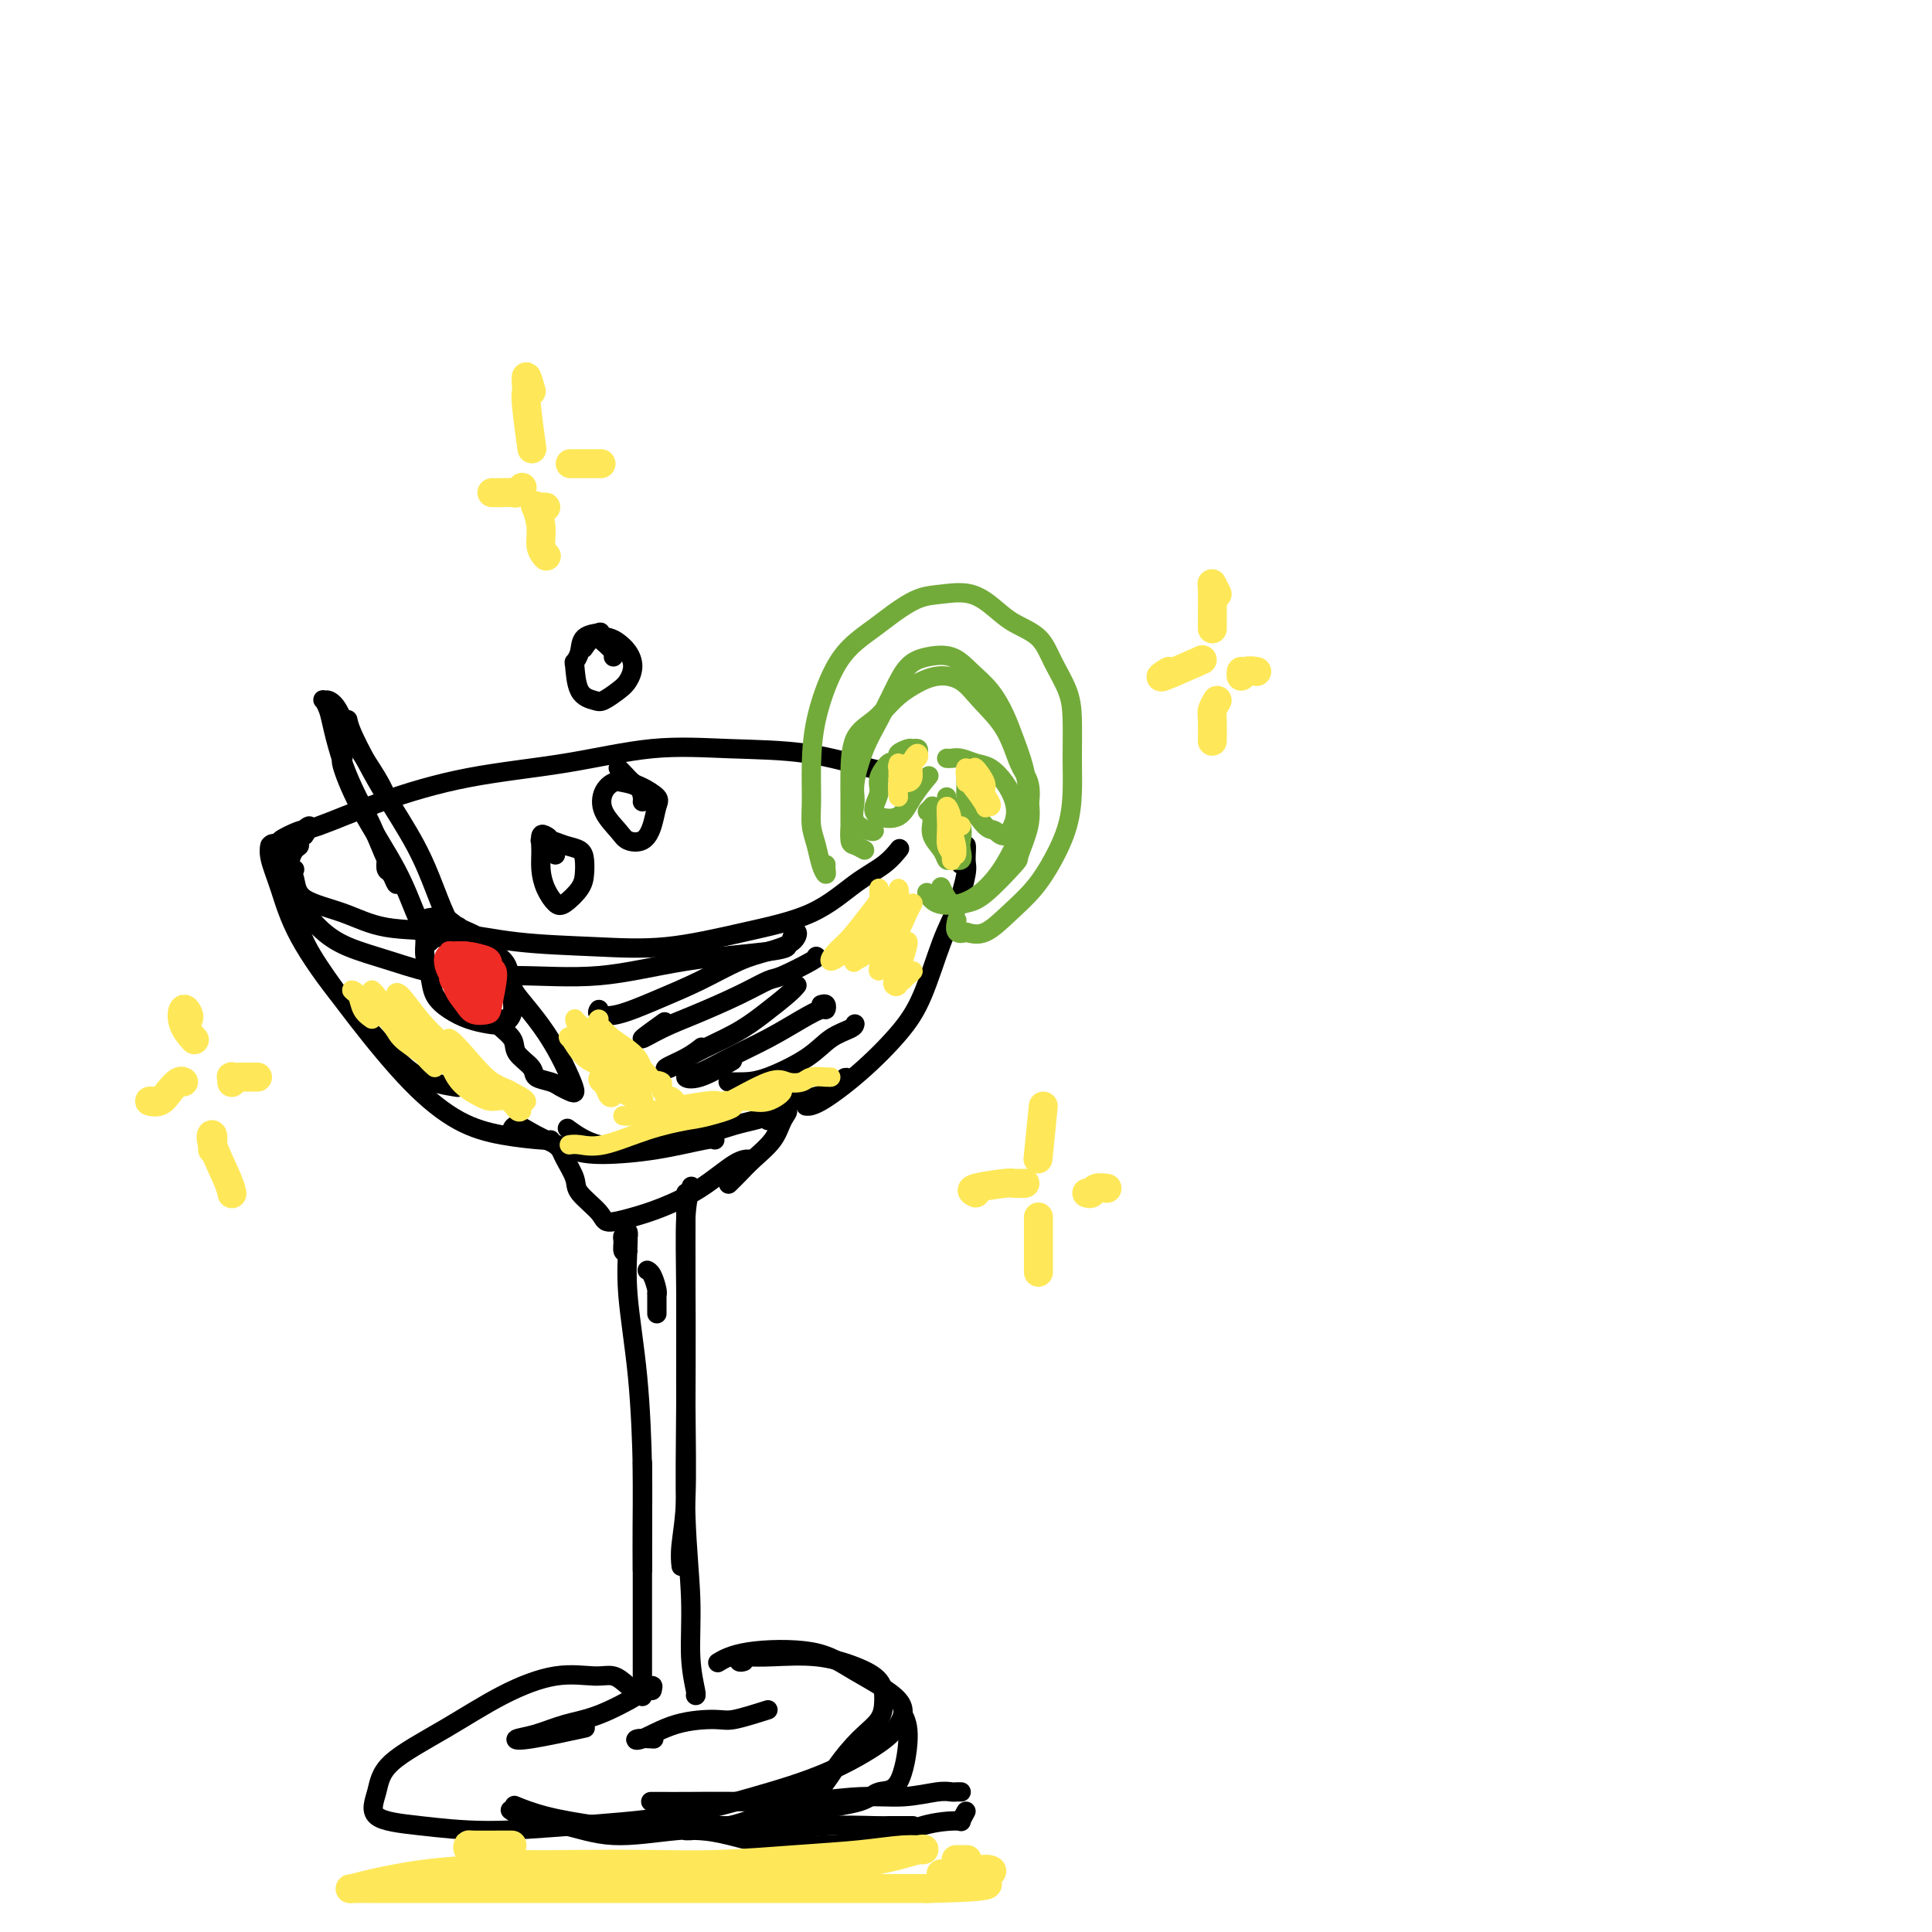 <svg viewBox='0 0 400 400' version='1.1' xmlns='http://www.w3.org/2000/svg' xmlns:xlink='http://www.w3.org/1999/xlink'><g fill='none' stroke='#000000' stroke-width='4' stroke-linecap='round' stroke-linejoin='round'><path d='M61,174c-0.087,-0.061 -0.174,-0.122 -1,0c-0.826,0.122 -2.391,0.426 -2,0c0.391,-0.426 2.739,-1.583 4,-2c1.261,-0.417 1.436,-0.095 4,-1c2.564,-0.905 7.518,-3.038 13,-5c5.482,-1.962 11.492,-3.754 18,-5c6.508,-1.246 13.514,-1.945 20,-3c6.486,-1.055 12.453,-2.465 18,-3c5.547,-0.535 10.674,-0.196 16,0c5.326,0.196 10.850,0.248 16,1c5.150,0.752 9.925,2.202 13,3c3.075,0.798 4.450,0.942 5,1c0.550,0.058 0.275,0.029 0,0'/><path d='M63,173c0.655,-1.014 1.309,-2.028 1,-2c-0.309,0.028 -1.582,1.097 -2,2c-0.418,0.903 0.019,1.638 0,2c-0.019,0.362 -0.493,0.350 -1,1c-0.507,0.650 -1.048,1.961 -1,3c0.048,1.039 0.685,1.807 1,3c0.315,1.193 0.309,2.810 2,4c1.691,1.190 5.079,1.954 8,3c2.921,1.046 5.375,2.374 9,3c3.625,0.626 8.420,0.551 13,1c4.580,0.449 8.946,1.420 14,2c5.054,0.580 10.797,0.767 16,1c5.203,0.233 9.865,0.513 15,0c5.135,-0.513 10.742,-1.819 16,-3c5.258,-1.181 10.166,-2.236 14,-4c3.834,-1.764 6.595,-4.236 9,-6c2.405,-1.764 4.455,-2.821 6,-4c1.545,-1.179 2.584,-2.480 3,-3c0.416,-0.520 0.208,-0.260 0,0'/><path d='M56,176c-0.117,-0.530 -0.234,-1.060 0,-1c0.234,0.060 0.820,0.711 1,1c0.180,0.289 -0.045,0.216 0,1c0.045,0.784 0.358,2.425 1,4c0.642,1.575 1.611,3.085 3,5c1.389,1.915 3.199,4.236 5,6c1.801,1.764 3.593,2.973 6,4c2.407,1.027 5.428,1.873 9,3c3.572,1.127 7.696,2.534 12,3c4.304,0.466 8.789,-0.008 14,0c5.211,0.008 11.148,0.499 17,0c5.852,-0.499 11.620,-1.990 18,-3c6.380,-1.010 13.371,-1.541 17,-2c3.629,-0.459 3.894,-0.845 4,-1c0.106,-0.155 0.053,-0.077 0,0'/><path d='M57,177c0.102,-0.788 0.203,-1.575 0,-2c-0.203,-0.425 -0.711,-0.487 -1,0c-0.289,0.487 -0.357,1.525 0,3c0.357,1.475 1.141,3.389 2,6c0.859,2.611 1.793,5.919 4,10c2.207,4.081 5.685,8.936 9,13c3.315,4.064 6.466,7.337 9,10c2.534,2.663 4.452,4.717 7,6c2.548,1.283 5.728,1.795 7,2c1.272,0.205 0.636,0.102 0,0'/><path d='M61,180c-0.430,-0.095 -0.860,-0.191 -1,0c-0.140,0.191 0.010,0.668 0,1c-0.010,0.332 -0.181,0.518 0,1c0.181,0.482 0.715,1.259 1,3c0.285,1.741 0.320,4.444 1,7c0.680,2.556 2.005,4.965 4,8c1.995,3.035 4.660,6.698 8,11c3.340,4.302 7.354,9.244 11,13c3.646,3.756 6.925,6.327 10,8c3.075,1.673 5.948,2.448 9,3c3.052,0.552 6.283,0.879 8,1c1.717,0.121 1.919,0.034 2,0c0.081,-0.034 0.040,-0.017 0,0'/><path d='M199,179c-0.116,-0.004 -0.233,-0.007 0,-1c0.233,-0.993 0.814,-2.975 1,-3c0.186,-0.025 -0.025,1.905 0,3c0.025,1.095 0.285,1.353 0,3c-0.285,1.647 -1.115,4.682 -2,7c-0.885,2.318 -1.826,3.917 -3,7c-1.174,3.083 -2.581,7.649 -4,11c-1.419,3.351 -2.850,5.486 -5,8c-2.150,2.514 -5.020,5.406 -8,8c-2.980,2.594 -6.072,4.891 -8,6c-1.928,1.109 -2.694,1.031 -3,1c-0.306,-0.031 -0.153,-0.016 0,0'/><path d='M175,224c0.008,0.145 0.015,0.289 0,0c-0.015,-0.289 -0.054,-1.013 0,-1c0.054,0.013 0.199,0.761 0,1c-0.199,0.239 -0.743,-0.031 -1,0c-0.257,0.031 -0.227,0.363 -1,1c-0.773,0.637 -2.349,1.579 -4,2c-1.651,0.421 -3.375,0.322 -5,1c-1.625,0.678 -3.149,2.132 -5,3c-1.851,0.868 -4.027,1.150 -7,2c-2.973,0.850 -6.741,2.269 -10,3c-3.259,0.731 -6.007,0.773 -9,1c-2.993,0.227 -6.229,0.638 -9,0c-2.771,-0.638 -5.077,-2.325 -6,-3c-0.923,-0.675 -0.461,-0.337 0,0'/><path d='M107,233c-0.461,0.575 -0.922,1.149 -1,1c-0.078,-0.149 0.228,-1.023 1,-1c0.772,0.023 2.011,0.941 4,2c1.989,1.059 4.729,2.259 7,3c2.271,0.741 4.073,1.022 7,1c2.927,-0.022 6.981,-0.346 11,-1c4.019,-0.654 8.005,-1.638 10,-2c1.995,-0.362 1.999,-0.104 2,0c0.001,0.104 0.001,0.052 0,0'/><path d='M117,238c-0.819,-0.401 -1.637,-0.802 -2,-1c-0.363,-0.198 -0.269,-0.193 0,0c0.269,0.193 0.713,0.572 1,1c0.287,0.428 0.417,0.904 1,2c0.583,1.096 1.621,2.813 2,4c0.379,1.187 0.100,1.844 1,3c0.900,1.156 2.979,2.811 4,4c1.021,1.189 0.983,1.912 2,2c1.017,0.088 3.089,-0.460 5,-1c1.911,-0.540 3.661,-1.073 6,-2c2.339,-0.927 5.266,-2.248 8,-4c2.734,-1.752 5.275,-3.933 7,-5c1.725,-1.067 2.636,-1.019 3,-1c0.364,0.019 0.182,0.010 0,0'/><path d='M159,232c0.292,-0.020 0.583,-0.039 1,0c0.417,0.039 0.959,0.138 1,0c0.041,-0.138 -0.418,-0.511 0,-1c0.418,-0.489 1.714,-1.092 2,-1c0.286,0.092 -0.439,0.880 -1,2c-0.561,1.120 -0.960,2.574 -2,4c-1.040,1.426 -2.722,2.826 -4,4c-1.278,1.174 -2.152,2.124 -3,3c-0.848,0.876 -1.671,1.679 -2,2c-0.329,0.321 -0.165,0.161 0,0'/><path d='M136,272c-0.002,-0.081 -0.003,-0.161 0,-1c0.003,-0.839 0.011,-2.435 0,-3c-0.011,-0.565 -0.042,-0.099 0,0c0.042,0.099 0.156,-0.169 0,-1c-0.156,-0.831 -0.580,-2.224 -1,-3c-0.420,-0.776 -0.834,-0.936 -1,-1c-0.166,-0.064 -0.083,-0.032 0,0'/><path d='M130,259c-0.431,0.193 -0.862,0.387 -1,0c-0.138,-0.387 0.016,-1.353 0,-2c-0.016,-0.647 -0.202,-0.975 0,-1c0.202,-0.025 0.793,0.254 1,0c0.207,-0.254 0.031,-1.041 0,-1c-0.031,0.041 0.083,0.909 0,3c-0.083,2.091 -0.362,5.405 0,10c0.362,4.595 1.365,10.471 2,17c0.635,6.529 0.902,13.711 1,19c0.098,5.289 0.026,8.685 0,12c-0.026,3.315 -0.007,6.548 0,8c0.007,1.452 0.002,1.122 0,1c-0.002,-0.122 -0.001,-0.035 0,0c0.001,0.035 0.000,0.017 0,0'/><path d='M143,246c0.114,-0.345 0.228,-0.690 0,0c-0.228,0.690 -0.797,2.414 -1,6c-0.203,3.586 -0.040,9.035 0,16c0.040,6.965 -0.042,15.446 0,23c0.042,7.554 0.207,14.179 0,19c-0.207,4.821 -0.787,7.836 -1,10c-0.213,2.164 -0.061,3.475 0,4c0.061,0.525 0.030,0.262 0,0'/><path d='M142,247c0.002,2.451 0.005,4.902 0,7c-0.005,2.098 -0.016,3.843 0,10c0.016,6.157 0.061,16.725 0,26c-0.061,9.275 -0.226,17.256 0,24c0.226,6.744 0.845,12.252 1,17c0.155,4.748 -0.154,8.737 0,12c0.154,3.263 0.772,5.802 1,7c0.228,1.198 0.065,1.057 0,1c-0.065,-0.057 -0.033,-0.028 0,0'/><path d='M133,305c0.000,-0.211 0.000,-0.423 0,-1c0.000,-0.577 0.000,-1.520 0,-1c0.000,0.520 0.000,2.501 0,5c0.000,2.499 0.000,5.514 0,9c0.000,3.486 0.000,7.442 0,11c0.000,3.558 0.000,6.716 0,10c0.000,3.284 0.000,6.692 0,9c0.000,2.308 0.000,3.517 0,4c0.000,0.483 0.000,0.242 0,0'/><path d='M130,349c-0.988,-0.866 -1.977,-1.732 -3,-2c-1.023,-0.268 -2.081,0.061 -4,0c-1.919,-0.061 -4.698,-0.514 -8,0c-3.302,0.514 -7.126,1.993 -11,4c-3.874,2.007 -7.799,4.540 -12,7c-4.201,2.460 -8.677,4.846 -11,7c-2.323,2.154 -2.491,4.077 -3,6c-0.509,1.923 -1.358,3.845 0,5c1.358,1.155 4.922,1.542 9,2c4.078,0.458 8.669,0.989 14,1c5.331,0.011 11.403,-0.496 18,-1c6.597,-0.504 13.721,-1.004 20,-2c6.279,-0.996 11.714,-2.487 17,-4c5.286,-1.513 10.422,-3.047 15,-5c4.578,-1.953 8.599,-4.324 11,-6c2.401,-1.676 3.182,-2.658 4,-4c0.818,-1.342 1.672,-3.046 0,-5c-1.672,-1.954 -5.871,-4.159 -9,-6c-3.129,-1.841 -5.189,-3.318 -9,-4c-3.811,-0.682 -9.372,-0.568 -13,0c-3.628,0.568 -5.322,1.591 -6,2c-0.678,0.409 -0.339,0.205 0,0'/><path d='M154,344c-0.387,0.112 -0.774,0.225 -1,0c-0.226,-0.225 -0.291,-0.787 0,-1c0.291,-0.213 0.940,-0.077 2,0c1.060,0.077 2.533,0.095 5,0c2.467,-0.095 5.928,-0.304 9,0c3.072,0.304 5.754,1.122 8,2c2.246,0.878 4.054,1.818 5,3c0.946,1.182 1.029,2.606 1,4c-0.029,1.394 -0.171,2.756 -1,4c-0.829,1.244 -2.345,2.368 -4,4c-1.655,1.632 -3.447,3.770 -5,6c-1.553,2.230 -2.866,4.551 -5,6c-2.134,1.449 -5.090,2.027 -8,3c-2.910,0.973 -5.775,2.340 -9,3c-3.225,0.660 -6.809,0.614 -11,1c-4.191,0.386 -8.991,1.203 -13,1c-4.009,-0.203 -7.229,-1.425 -10,-2c-2.771,-0.575 -5.092,-0.501 -7,-1c-1.908,-0.499 -3.402,-1.571 -4,-2c-0.598,-0.429 -0.299,-0.214 0,0'/><path d='M187,355c0.545,1.141 1.090,2.282 1,5c-0.090,2.718 -0.816,7.013 -2,9c-1.184,1.987 -2.826,1.666 -4,2c-1.174,0.334 -1.879,1.323 -4,2c-2.121,0.677 -5.658,1.041 -9,2c-3.342,0.959 -6.489,2.514 -10,3c-3.511,0.486 -7.386,-0.098 -11,0c-3.614,0.098 -6.966,0.877 -11,1c-4.034,0.123 -8.752,-0.410 -13,-1c-4.248,-0.590 -8.028,-1.236 -11,-2c-2.972,-0.764 -5.135,-1.647 -6,-2c-0.865,-0.353 -0.433,-0.177 0,0'/><path d='M135,350c0.143,-0.540 0.286,-1.080 0,-1c-0.286,0.080 -1.003,0.781 -3,2c-1.997,1.219 -5.276,2.955 -8,4c-2.724,1.045 -4.893,1.397 -7,2c-2.107,0.603 -4.153,1.457 -6,2c-1.847,0.543 -3.495,0.774 -4,1c-0.505,0.226 0.133,0.445 3,0c2.867,-0.445 7.962,-1.556 10,-2c2.038,-0.444 1.019,-0.222 0,0'/><path d='M159,354c-2.695,0.851 -5.391,1.703 -7,2c-1.609,0.297 -2.133,0.041 -4,0c-1.867,-0.041 -5.078,0.133 -8,1c-2.922,0.867 -5.557,2.428 -7,3c-1.443,0.572 -1.696,0.154 -1,0c0.696,-0.154 2.342,-0.044 3,0c0.658,0.044 0.329,0.022 0,0'/><path d='M199,371c-0.358,-0.009 -0.716,-0.017 -1,0c-0.284,0.017 -0.496,0.061 -1,0c-0.504,-0.061 -1.302,-0.227 -3,0c-1.698,0.227 -4.298,0.845 -7,1c-2.702,0.155 -5.508,-0.155 -9,0c-3.492,0.155 -7.671,0.774 -12,1c-4.329,0.226 -8.809,0.061 -13,0c-4.191,-0.061 -8.093,-0.016 -11,0c-2.907,0.016 -4.821,0.004 -6,0c-1.179,-0.004 -1.625,-0.001 -1,0c0.625,0.001 2.321,0.000 3,0c0.679,-0.000 0.339,-0.000 0,0'/><path d='M200,375c-0.470,0.853 -0.940,1.706 -1,2c-0.060,0.294 0.291,0.028 -1,0c-1.291,-0.028 -4.224,0.182 -7,1c-2.776,0.818 -5.397,2.244 -9,3c-3.603,0.756 -8.189,0.844 -12,1c-3.811,0.156 -6.846,0.382 -10,0c-3.154,-0.382 -6.428,-1.370 -9,-2c-2.572,-0.630 -4.442,-0.901 -6,-1c-1.558,-0.099 -2.804,-0.027 -3,0c-0.196,0.027 0.658,0.008 1,0c0.342,-0.008 0.171,-0.004 0,0'/><path d='M189,378c-1.070,0.002 -2.141,0.004 -3,0c-0.859,-0.004 -1.507,-0.014 -2,0c-0.493,0.014 -0.833,0.053 -3,0c-2.167,-0.053 -6.162,-0.196 -10,0c-3.838,0.196 -7.520,0.732 -11,1c-3.480,0.268 -6.757,0.268 -10,0c-3.243,-0.268 -6.450,-0.803 -10,-1c-3.550,-0.197 -7.443,-0.056 -9,0c-1.557,0.056 -0.779,0.028 0,0'/><path d='M71,157c-0.269,0.124 -0.539,0.249 0,2c0.539,1.751 1.885,5.129 4,9c2.115,3.871 4.997,8.235 7,12c2.003,3.765 3.125,6.932 4,9c0.875,2.068 1.503,3.039 2,4c0.497,0.961 0.865,1.913 1,2c0.135,0.087 0.039,-0.689 0,-1c-0.039,-0.311 -0.019,-0.155 0,0'/><path d='M72,149c0.163,0.735 0.326,1.471 1,3c0.674,1.529 1.861,3.852 3,6c1.139,2.148 2.232,4.121 4,7c1.768,2.879 4.211,6.663 6,10c1.789,3.337 2.924,6.229 4,9c1.076,2.771 2.092,5.423 3,7c0.908,1.577 1.706,2.078 2,2c0.294,-0.078 0.084,-0.737 0,-1c-0.084,-0.263 -0.042,-0.132 0,0'/><path d='M80,178c-0.086,0.796 -0.172,1.591 0,2c0.172,0.409 0.601,0.431 1,1c0.399,0.569 0.767,1.684 1,2c0.233,0.316 0.330,-0.166 0,-1c-0.330,-0.834 -1.086,-2.018 -2,-4c-0.914,-1.982 -1.985,-4.761 -3,-7c-1.015,-2.239 -1.974,-3.938 -3,-6c-1.026,-2.062 -2.118,-4.486 -3,-7c-0.882,-2.514 -1.555,-5.120 -2,-7c-0.445,-1.880 -0.664,-3.036 -1,-4c-0.336,-0.964 -0.791,-1.735 -1,-2c-0.209,-0.265 -0.172,-0.024 0,0c0.172,0.024 0.481,-0.168 1,0c0.519,0.168 1.250,0.697 2,2c0.750,1.303 1.521,3.380 3,6c1.479,2.620 3.668,5.782 5,8c1.332,2.218 1.809,3.491 2,4c0.191,0.509 0.095,0.255 0,0'/><path d='M90,194c0.398,0.112 0.796,0.225 1,0c0.204,-0.225 0.212,-0.787 0,-1c-0.212,-0.213 -0.646,-0.077 -1,0c-0.354,0.077 -0.627,0.095 -1,0c-0.373,-0.095 -0.844,-0.304 -1,0c-0.156,0.304 0.005,1.121 0,2c-0.005,0.879 -0.175,1.822 0,3c0.175,1.178 0.697,2.592 1,4c0.303,1.408 0.388,2.809 1,4c0.612,1.191 1.751,2.170 3,3c1.249,0.830 2.608,1.509 4,2c1.392,0.491 2.817,0.795 4,1c1.183,0.205 2.126,0.313 3,0c0.874,-0.313 1.680,-1.046 2,-2c0.320,-0.954 0.154,-2.128 0,-4c-0.154,-1.872 -0.294,-4.443 -1,-6c-0.706,-1.557 -1.976,-2.102 -3,-3c-1.024,-0.898 -1.802,-2.149 -3,-3c-1.198,-0.851 -2.816,-1.300 -4,-2c-1.184,-0.700 -1.934,-1.650 -3,-2c-1.066,-0.350 -2.447,-0.100 -3,0c-0.553,0.100 -0.276,0.050 0,0'/><path d='M104,211c-0.756,0.153 -1.512,0.307 -1,1c0.512,0.693 2.290,1.926 3,3c0.710,1.074 0.350,1.989 1,3c0.650,1.011 2.310,2.116 3,3c0.690,0.884 0.410,1.545 1,2c0.590,0.455 2.052,0.704 3,1c0.948,0.296 1.384,0.640 2,1c0.616,0.360 1.411,0.737 2,1c0.589,0.263 0.970,0.411 1,0c0.030,-0.411 -0.292,-1.380 -1,-3c-0.708,-1.620 -1.801,-3.892 -3,-6c-1.199,-2.108 -2.504,-4.054 -4,-6c-1.496,-1.946 -3.185,-3.893 -4,-5c-0.815,-1.107 -0.758,-1.375 -1,-2c-0.242,-0.625 -0.783,-1.607 -1,-2c-0.217,-0.393 -0.108,-0.196 0,0'/><path d='M115,177c-0.340,-1.172 -0.680,-2.345 -1,-3c-0.320,-0.655 -0.620,-0.794 -1,-1c-0.380,-0.206 -0.842,-0.479 -1,0c-0.158,0.479 -0.013,1.710 0,3c0.013,1.290 -0.105,2.638 0,4c0.105,1.362 0.435,2.738 1,4c0.565,1.262 1.367,2.409 2,3c0.633,0.591 1.096,0.624 2,0c0.904,-0.624 2.247,-1.907 3,-3c0.753,-1.093 0.914,-1.995 1,-3c0.086,-1.005 0.096,-2.112 0,-3c-0.096,-0.888 -0.299,-1.559 -1,-2c-0.701,-0.441 -1.899,-0.654 -3,-1c-1.101,-0.346 -2.104,-0.824 -3,-1c-0.896,-0.176 -1.685,-0.050 -2,0c-0.315,0.050 -0.158,0.025 0,0'/><path d='M133,166c0.035,-0.224 0.069,-0.448 0,-1c-0.069,-0.552 -0.242,-1.433 -1,-2c-0.758,-0.567 -2.102,-0.822 -3,-1c-0.898,-0.178 -1.350,-0.279 -2,0c-0.650,0.279 -1.499,0.938 -2,2c-0.501,1.062 -0.653,2.525 0,4c0.653,1.475 2.111,2.960 3,4c0.889,1.040 1.207,1.636 2,2c0.793,0.364 2.059,0.497 3,0c0.941,-0.497 1.557,-1.624 2,-3c0.443,-1.376 0.715,-3.002 1,-4c0.285,-0.998 0.584,-1.367 0,-2c-0.584,-0.633 -2.052,-1.529 -3,-2c-0.948,-0.471 -1.378,-0.518 -2,-1c-0.622,-0.482 -1.437,-1.399 -2,-2c-0.563,-0.601 -0.875,-0.886 -1,-1c-0.125,-0.114 -0.062,-0.057 0,0'/><path d='M127,136c0.198,-0.219 0.396,-0.437 0,-1c-0.396,-0.563 -1.385,-1.470 -2,-2c-0.615,-0.530 -0.858,-0.683 -1,-1c-0.142,-0.317 -0.185,-0.799 0,-1c0.185,-0.201 0.599,-0.121 0,0c-0.599,0.121 -2.212,0.284 -3,1c-0.788,0.716 -0.751,1.985 -1,3c-0.249,1.015 -0.783,1.776 -1,2c-0.217,0.224 -0.115,-0.090 0,1c0.115,1.090 0.244,3.583 1,5c0.756,1.417 2.140,1.758 3,2c0.860,0.242 1.195,0.385 2,0c0.805,-0.385 2.080,-1.297 3,-2c0.920,-0.703 1.485,-1.197 2,-2c0.515,-0.803 0.980,-1.916 1,-3c0.020,-1.084 -0.405,-2.139 -1,-3c-0.595,-0.861 -1.361,-1.526 -2,-2c-0.639,-0.474 -1.151,-0.756 -2,-1c-0.849,-0.244 -2.036,-0.450 -3,0c-0.964,0.450 -1.704,1.557 -2,2c-0.296,0.443 -0.148,0.221 0,0'/><path d='M164,195c-0.112,-0.262 -0.225,-0.525 0,-1c0.225,-0.475 0.787,-1.163 1,-1c0.213,0.163 0.076,1.176 -1,2c-1.076,0.824 -3.092,1.457 -5,2c-1.908,0.543 -3.710,0.994 -6,2c-2.290,1.006 -5.069,2.567 -8,4c-2.931,1.433 -6.015,2.738 -9,4c-2.985,1.262 -5.872,2.483 -8,3c-2.128,0.517 -3.496,0.332 -4,0c-0.504,-0.332 -0.144,-0.809 0,-1c0.144,-0.191 0.072,-0.095 0,0'/><path d='M169,198c0.198,0.096 0.397,0.193 -1,1c-1.397,0.807 -4.388,2.326 -6,3c-1.612,0.674 -1.845,0.503 -3,1c-1.155,0.497 -3.233,1.663 -6,3c-2.767,1.337 -6.222,2.844 -9,4c-2.778,1.156 -4.879,1.959 -7,3c-2.121,1.041 -4.263,2.319 -4,2c0.263,-0.319 2.932,-2.234 4,-3c1.068,-0.766 0.534,-0.383 0,0'/><path d='M165,204c-0.406,0.487 -0.812,0.975 -2,2c-1.188,1.025 -3.159,2.588 -5,4c-1.841,1.412 -3.553,2.674 -6,4c-2.447,1.326 -5.629,2.716 -8,4c-2.371,1.284 -3.931,2.463 -5,3c-1.069,0.537 -1.647,0.433 -1,0c0.647,-0.433 2.520,-1.193 4,-2c1.480,-0.807 2.566,-1.659 3,-2c0.434,-0.341 0.217,-0.170 0,0'/><path d='M170,208c0.413,-0.123 0.827,-0.245 1,0c0.173,0.245 0.106,0.859 0,1c-0.106,0.141 -0.250,-0.190 -1,0c-0.750,0.190 -2.105,0.901 -4,2c-1.895,1.099 -4.331,2.585 -7,4c-2.669,1.415 -5.572,2.760 -8,4c-2.428,1.240 -4.380,2.374 -6,3c-1.620,0.626 -2.909,0.745 -3,1c-0.091,0.255 1.014,0.646 3,0c1.986,-0.646 4.853,-2.327 6,-3c1.147,-0.673 0.573,-0.336 0,0'/><path d='M177,212c-0.065,0.287 -0.131,0.574 -1,1c-0.869,0.426 -2.542,0.990 -4,2c-1.458,1.010 -2.703,2.467 -5,4c-2.297,1.533 -5.647,3.143 -8,4c-2.353,0.857 -3.711,0.962 -5,1c-1.289,0.038 -2.511,0.011 -3,0c-0.489,-0.011 -0.244,-0.005 0,0'/></g>
<g fill='none' stroke='#73AB3A' stroke-width='4' stroke-linecap='round' stroke-linejoin='round'><path d='M179,176c-0.732,-0.401 -1.464,-0.802 -2,-1c-0.536,-0.198 -0.876,-0.191 -1,-1c-0.124,-0.809 -0.033,-2.432 0,-3c0.033,-0.568 0.007,-0.079 0,-1c-0.007,-0.921 0.007,-3.250 0,-5c-0.007,-1.750 -0.033,-2.919 0,-5c0.033,-2.081 0.125,-5.073 1,-7c0.875,-1.927 2.534,-2.789 4,-4c1.466,-1.211 2.740,-2.773 4,-4c1.260,-1.227 2.508,-2.120 4,-3c1.492,-0.880 3.228,-1.747 5,-2c1.772,-0.253 3.578,0.108 5,1c1.422,0.892 2.459,2.316 4,4c1.541,1.684 3.584,3.628 5,6c1.416,2.372 2.203,5.172 3,7c0.797,1.828 1.604,2.684 2,4c0.396,1.316 0.383,3.092 0,5c-0.383,1.908 -1.135,3.949 -2,6c-0.865,2.051 -1.843,4.111 -3,6c-1.157,1.889 -2.492,3.606 -4,5c-1.508,1.394 -3.188,2.467 -5,3c-1.812,0.533 -3.757,0.528 -5,0c-1.243,-0.528 -1.784,-1.579 -2,-2c-0.216,-0.421 -0.108,-0.210 0,0'/><path d='M181,172c-0.080,0.125 -0.160,0.250 -1,0c-0.840,-0.250 -2.441,-0.876 -3,-2c-0.559,-1.124 -0.078,-2.746 0,-4c0.078,-1.254 -0.248,-2.139 0,-4c0.248,-1.861 1.068,-4.698 2,-7c0.932,-2.302 1.974,-4.069 3,-6c1.026,-1.931 2.034,-4.026 3,-6c0.966,-1.974 1.889,-3.828 3,-5c1.111,-1.172 2.409,-1.662 4,-2c1.591,-0.338 3.476,-0.525 5,0c1.524,0.525 2.688,1.762 4,3c1.312,1.238 2.771,2.476 4,4c1.229,1.524 2.226,3.336 3,5c0.774,1.664 1.324,3.182 2,5c0.676,1.818 1.479,3.935 2,6c0.521,2.065 0.761,4.077 1,6c0.239,1.923 0.476,3.758 0,6c-0.476,2.242 -1.664,4.891 -2,6c-0.336,1.109 0.179,0.678 -1,2c-1.179,1.322 -4.054,4.396 -6,6c-1.946,1.604 -2.965,1.739 -4,2c-1.035,0.261 -2.086,0.647 -3,0c-0.914,-0.647 -1.690,-2.328 -2,-3c-0.310,-0.672 -0.155,-0.336 0,0'/><path d='M189,158c0.396,-0.730 0.792,-1.461 1,-2c0.208,-0.539 0.228,-0.888 0,-1c-0.228,-0.112 -0.706,0.013 -1,0c-0.294,-0.013 -0.406,-0.164 -1,0c-0.594,0.164 -1.669,0.641 -2,1c-0.331,0.359 0.084,0.599 0,1c-0.084,0.401 -0.667,0.965 -1,1c-0.333,0.035 -0.414,-0.457 -1,0c-0.586,0.457 -1.675,1.863 -2,3c-0.325,1.137 0.114,2.006 0,3c-0.114,0.994 -0.780,2.112 -1,3c-0.220,0.888 0.004,1.547 1,2c0.996,0.453 2.762,0.699 4,0c1.238,-0.699 1.949,-2.342 3,-4c1.051,-1.658 2.443,-3.331 3,-4c0.557,-0.669 0.278,-0.335 0,0'/><path d='M192,168c0.422,-0.403 0.843,-0.807 1,-1c0.157,-0.193 0.049,-0.176 0,0c-0.049,0.176 -0.038,0.510 0,1c0.038,0.490 0.103,1.136 0,2c-0.103,0.864 -0.374,1.946 0,3c0.374,1.054 1.393,2.080 2,3c0.607,0.920 0.803,1.733 1,2c0.197,0.267 0.394,-0.013 1,0c0.606,0.013 1.620,0.319 2,0c0.380,-0.319 0.126,-1.261 0,-2c-0.126,-0.739 -0.125,-1.273 0,-2c0.125,-0.727 0.373,-1.645 0,-3c-0.373,-1.355 -1.368,-3.147 -2,-4c-0.632,-0.853 -0.901,-0.768 -1,-1c-0.099,-0.232 -0.028,-0.781 0,-1c0.028,-0.219 0.014,-0.110 0,0'/><path d='M200,161c-0.003,0.362 -0.005,0.724 0,1c0.005,0.276 0.018,0.465 0,1c-0.018,0.535 -0.066,1.417 0,2c0.066,0.583 0.245,0.866 1,2c0.755,1.134 2.084,3.119 3,4c0.916,0.881 1.417,0.658 2,1c0.583,0.342 1.247,1.248 2,1c0.753,-0.248 1.594,-1.649 2,-3c0.406,-1.351 0.376,-2.653 0,-4c-0.376,-1.347 -1.098,-2.739 -2,-4c-0.902,-1.261 -1.983,-2.390 -3,-3c-1.017,-0.610 -1.972,-0.699 -3,-1c-1.028,-0.301 -2.131,-0.813 -3,-1c-0.869,-0.187 -1.503,-0.050 -2,0c-0.497,0.050 -0.856,0.014 -1,0c-0.144,-0.014 -0.072,-0.007 0,0'/><path d='M171,179c0.007,0.462 0.013,0.925 0,1c-0.013,0.075 -0.046,-0.236 0,0c0.046,0.236 0.170,1.021 0,1c-0.170,-0.021 -0.634,-0.848 -1,-2c-0.366,-1.152 -0.632,-2.629 -1,-4c-0.368,-1.371 -0.836,-2.637 -1,-4c-0.164,-1.363 -0.023,-2.822 0,-5c0.023,-2.178 -0.073,-5.076 0,-8c0.073,-2.924 0.314,-5.874 1,-9c0.686,-3.126 1.817,-6.428 3,-9c1.183,-2.572 2.418,-4.416 4,-6c1.582,-1.584 3.510,-2.910 5,-4c1.490,-1.090 2.541,-1.943 4,-3c1.459,-1.057 3.326,-2.316 5,-3c1.674,-0.684 3.155,-0.792 5,-1c1.845,-0.208 4.054,-0.515 6,0c1.946,0.515 3.628,1.851 5,3c1.372,1.149 2.434,2.110 4,3c1.566,0.890 3.635,1.709 5,3c1.365,1.291 2.026,3.053 3,5c0.974,1.947 2.259,4.080 3,6c0.741,1.920 0.936,3.628 1,6c0.064,2.372 -0.004,5.407 0,8c0.004,2.593 0.081,4.744 0,7c-0.081,2.256 -0.321,4.615 -1,7c-0.679,2.385 -1.798,4.794 -3,7c-1.202,2.206 -2.487,4.210 -4,6c-1.513,1.790 -3.253,3.367 -5,5c-1.747,1.633 -3.499,3.324 -5,4c-1.501,0.676 -2.750,0.338 -4,0'/><path d='M200,193c-2.622,0.956 -2.178,-1.156 -2,-2c0.178,-0.844 0.089,-0.422 0,0'/></g>
<g fill='none' stroke='#FEE859' stroke-width='4' stroke-linecap='round' stroke-linejoin='round'><path d='M186,158c-0.144,0.477 -0.287,0.953 0,1c0.287,0.047 1.005,-0.337 1,0c-0.005,0.337 -0.733,1.393 -1,2c-0.267,0.607 -0.071,0.765 0,1c0.071,0.235 0.018,0.549 0,1c-0.018,0.451 -0.002,1.040 0,1c0.002,-0.040 -0.009,-0.709 0,-1c0.009,-0.291 0.037,-0.205 0,-1c-0.037,-0.795 -0.138,-2.469 0,-3c0.138,-0.531 0.516,0.083 1,0c0.484,-0.083 1.072,-0.864 1,-1c-0.072,-0.136 -0.806,0.371 -1,1c-0.194,0.629 0.151,1.378 0,2c-0.151,0.622 -0.798,1.117 -1,2c-0.202,0.883 0.040,2.155 0,2c-0.040,-0.155 -0.364,-1.737 0,-3c0.364,-1.263 1.414,-2.208 2,-3c0.586,-0.792 0.708,-1.431 1,-2c0.292,-0.569 0.754,-1.066 1,-1c0.246,0.066 0.276,0.697 0,1c-0.276,0.303 -0.857,0.277 -1,1c-0.143,0.723 0.154,2.195 0,3c-0.154,0.805 -0.758,0.944 -1,1c-0.242,0.056 -0.121,0.028 0,0'/><path d='M200,162c-0.012,-0.153 -0.024,-0.307 0,-1c0.024,-0.693 0.082,-1.927 0,-2c-0.082,-0.073 -0.306,1.014 0,2c0.306,0.986 1.141,1.870 2,3c0.859,1.130 1.743,2.507 2,3c0.257,0.493 -0.111,0.103 0,0c0.111,-0.103 0.702,0.080 1,0c0.298,-0.080 0.303,-0.422 0,-1c-0.303,-0.578 -0.916,-1.393 -1,-2c-0.084,-0.607 0.359,-1.007 0,-2c-0.359,-0.993 -1.522,-2.578 -2,-3c-0.478,-0.422 -0.272,0.318 0,1c0.272,0.682 0.609,1.307 1,2c0.391,0.693 0.836,1.456 1,2c0.164,0.544 0.047,0.870 0,1c-0.047,0.130 -0.023,0.065 0,0'/><path d='M199,171c-0.699,-0.021 -1.399,-0.042 -2,0c-0.601,0.042 -1.104,0.145 -1,0c0.104,-0.145 0.813,-0.540 1,0c0.187,0.540 -0.150,2.015 0,3c0.150,0.985 0.787,1.478 1,2c0.213,0.522 0.001,1.071 0,1c-0.001,-0.071 0.210,-0.764 0,-2c-0.210,-1.236 -0.842,-3.015 -1,-4c-0.158,-0.985 0.158,-1.176 0,-2c-0.158,-0.824 -0.788,-2.280 -1,-2c-0.212,0.280 -0.004,2.298 0,4c0.004,1.702 -0.195,3.090 0,4c0.195,0.910 0.784,1.343 1,2c0.216,0.657 0.058,1.537 0,1c-0.058,-0.537 -0.016,-2.491 0,-4c0.016,-1.509 0.004,-2.574 0,-3c-0.004,-0.426 -0.002,-0.213 0,0'/><path d='M84,211c0.222,-0.111 0.444,-0.222 0,0c-0.444,0.222 -1.556,0.778 -2,1c-0.444,0.222 -0.222,0.111 0,0'/><path d='M77,211c-0.759,-0.535 -1.517,-1.070 -2,-2c-0.483,-0.930 -0.689,-2.255 -1,-3c-0.311,-0.745 -0.725,-0.912 -1,-1c-0.275,-0.088 -0.411,-0.098 1,1c1.411,1.098 4.369,3.305 6,5c1.631,1.695 1.934,2.880 3,4c1.066,1.120 2.896,2.175 4,3c1.104,0.825 1.484,1.420 2,2c0.516,0.580 1.169,1.144 1,1c-0.169,-0.144 -1.161,-0.997 -2,-2c-0.839,-1.003 -1.526,-2.157 -3,-4c-1.474,-1.843 -3.736,-4.374 -5,-6c-1.264,-1.626 -1.531,-2.346 -2,-3c-0.469,-0.654 -1.139,-1.241 -1,-1c0.139,0.241 1.088,1.312 3,3c1.912,1.688 4.785,3.993 7,6c2.215,2.007 3.770,3.715 5,5c1.230,1.285 2.136,2.147 3,3c0.864,0.853 1.688,1.696 2,2c0.312,0.304 0.113,0.068 0,0c-0.113,-0.068 -0.139,0.032 -1,-1c-0.861,-1.032 -2.555,-3.194 -4,-5c-1.445,-1.806 -2.639,-3.254 -4,-5c-1.361,-1.746 -2.890,-3.791 -4,-5c-1.110,-1.209 -1.802,-1.584 -2,-2c-0.198,-0.416 0.099,-0.874 1,0c0.901,0.874 2.406,3.080 4,5c1.594,1.920 3.275,3.555 5,5c1.725,1.445 3.493,2.698 5,4c1.507,1.302 2.754,2.651 4,4'/><path d='M101,224c3.179,3.154 1.627,2.039 1,2c-0.627,-0.039 -0.329,0.998 0,1c0.329,0.002 0.688,-1.033 0,-2c-0.688,-0.967 -2.422,-1.867 -4,-3c-1.578,-1.133 -3.000,-2.498 -4,-4c-1.000,-1.502 -1.577,-3.142 -1,-3c0.577,0.142 2.308,2.064 4,4c1.692,1.936 3.345,3.886 5,5c1.655,1.114 3.312,1.394 4,2c0.688,0.606 0.407,1.539 1,2c0.593,0.461 2.062,0.450 2,0c-0.062,-0.450 -1.654,-1.339 -3,-2c-1.346,-0.661 -2.448,-1.093 -4,-2c-1.552,-0.907 -3.556,-2.289 -5,-3c-1.444,-0.711 -2.329,-0.750 -3,-1c-0.671,-0.250 -1.126,-0.710 -1,0c0.126,0.710 0.835,2.590 2,4c1.165,1.410 2.785,2.350 4,3c1.215,0.650 2.024,1.011 3,1c0.976,-0.011 2.117,-0.395 3,0c0.883,0.395 1.507,1.568 2,2c0.493,0.432 0.855,0.123 1,0c0.145,-0.123 0.072,-0.062 0,0'/><path d='M127,223c0.006,0.223 0.013,0.445 0,1c-0.013,0.555 -0.045,1.442 0,2c0.045,0.558 0.169,0.786 0,1c-0.169,0.214 -0.629,0.412 -1,0c-0.371,-0.412 -0.651,-1.435 -1,-2c-0.349,-0.565 -0.765,-0.673 -1,-1c-0.235,-0.327 -0.288,-0.872 0,-1c0.288,-0.128 0.917,0.161 2,1c1.083,0.839 2.619,2.227 4,3c1.381,0.773 2.607,0.932 3,1c0.393,0.068 -0.048,0.045 0,0c0.048,-0.045 0.584,-0.112 0,-1c-0.584,-0.888 -2.288,-2.595 -4,-4c-1.712,-1.405 -3.432,-2.506 -5,-4c-1.568,-1.494 -2.986,-3.379 -4,-4c-1.014,-0.621 -1.626,0.022 -2,0c-0.374,-0.022 -0.510,-0.710 0,0c0.510,0.710 1.667,2.817 3,4c1.333,1.183 2.842,1.442 4,2c1.158,0.558 1.964,1.416 3,2c1.036,0.584 2.301,0.895 3,1c0.699,0.105 0.831,0.005 1,0c0.169,-0.005 0.375,0.084 0,0c-0.375,-0.084 -1.330,-0.342 -2,-1c-0.670,-0.658 -1.055,-1.716 -2,-3c-0.945,-1.284 -2.452,-2.795 -4,-4c-1.548,-1.205 -3.139,-2.105 -4,-3c-0.861,-0.895 -0.994,-1.786 -1,-2c-0.006,-0.214 0.114,0.250 1,1c0.886,0.750 2.539,1.786 4,3c1.461,1.214 2.731,2.607 4,4'/><path d='M128,219c1.832,1.495 2.413,2.231 3,3c0.587,0.769 1.179,1.569 2,2c0.821,0.431 1.870,0.493 2,0c0.130,-0.493 -0.661,-1.542 -2,-3c-1.339,-1.458 -3.228,-3.325 -5,-5c-1.772,-1.675 -3.428,-3.159 -4,-4c-0.572,-0.841 -0.062,-1.038 0,-1c0.062,0.038 -0.325,0.309 0,1c0.325,0.691 1.364,1.800 3,3c1.636,1.200 3.871,2.492 5,4c1.129,1.508 1.154,3.231 2,4c0.846,0.769 2.514,0.585 3,1c0.486,0.415 -0.210,1.431 0,2c0.210,0.569 1.326,0.692 2,1c0.674,0.308 0.907,0.802 1,1c0.093,0.198 0.047,0.099 0,0'/><path d='M182,189c0.009,-1.532 0.018,-3.063 0,-4c-0.018,-0.937 -0.063,-1.279 0,-1c0.063,0.279 0.235,1.180 0,2c-0.235,0.820 -0.876,1.560 -2,3c-1.124,1.440 -2.731,3.581 -4,5c-1.269,1.419 -2.199,2.116 -3,3c-0.801,0.884 -1.473,1.956 -1,2c0.473,0.044 2.090,-0.939 4,-3c1.910,-2.061 4.112,-5.201 6,-7c1.888,-1.799 3.463,-2.258 4,-3c0.537,-0.742 0.035,-1.766 0,-2c-0.035,-0.234 0.397,0.321 0,1c-0.397,0.679 -1.622,1.482 -3,3c-1.378,1.518 -2.907,3.753 -4,5c-1.093,1.247 -1.749,1.508 -2,2c-0.251,0.492 -0.097,1.215 0,2c0.097,0.785 0.136,1.631 0,2c-0.136,0.369 -0.449,0.262 0,0c0.449,-0.262 1.659,-0.679 3,-2c1.341,-1.321 2.814,-3.547 4,-5c1.186,-1.453 2.087,-2.135 3,-3c0.913,-0.865 1.838,-1.913 2,-2c0.162,-0.087 -0.440,0.789 -1,2c-0.560,1.211 -1.078,2.758 -2,4c-0.922,1.242 -2.249,2.180 -3,3c-0.751,0.820 -0.928,1.521 -1,2c-0.072,0.479 -0.040,0.737 0,1c0.040,0.263 0.088,0.532 0,1c-0.088,0.468 -0.311,1.134 0,1c0.311,-0.134 1.155,-1.067 2,-2'/><path d='M184,199c-0.455,1.578 0.908,-0.478 2,-2c1.092,-1.522 1.914,-2.510 2,-2c0.086,0.510 -0.562,2.516 -1,4c-0.438,1.484 -0.666,2.444 -1,3c-0.334,0.556 -0.775,0.709 -1,1c-0.225,0.291 -0.235,0.722 0,1c0.235,0.278 0.714,0.404 1,0c0.286,-0.404 0.378,-1.338 1,-2c0.622,-0.662 1.775,-1.054 2,-1c0.225,0.054 -0.478,0.553 -1,1c-0.522,0.447 -0.863,0.842 -1,1c-0.137,0.158 -0.068,0.079 0,0'/><path d='M171,223c0.456,-0.008 0.911,-0.015 1,0c0.089,0.015 -0.190,0.053 -1,0c-0.810,-0.053 -2.151,-0.195 -3,0c-0.849,0.195 -1.205,0.728 -2,1c-0.795,0.272 -2.029,0.283 -3,0c-0.971,-0.283 -1.678,-0.860 -4,0c-2.322,0.860 -6.258,3.156 -8,4c-1.742,0.844 -1.289,0.237 -1,0c0.289,-0.237 0.413,-0.104 1,0c0.587,0.104 1.638,0.179 3,0c1.362,-0.179 3.037,-0.612 4,-1c0.963,-0.388 1.214,-0.731 2,-1c0.786,-0.269 2.107,-0.463 2,0c-0.107,0.463 -1.642,1.582 -3,2c-1.358,0.418 -2.541,0.137 -4,0c-1.459,-0.137 -3.196,-0.128 -5,0c-1.804,0.128 -3.676,0.374 -6,1c-2.324,0.626 -5.102,1.633 -7,2c-1.898,0.367 -2.918,0.095 -4,0c-1.082,-0.095 -2.228,-0.014 -3,0c-0.772,0.014 -1.171,-0.038 -1,0c0.171,0.038 0.913,0.167 2,0c1.087,-0.167 2.518,-0.630 4,-1c1.482,-0.370 3.016,-0.645 5,-1c1.984,-0.355 4.419,-0.788 6,-1c1.581,-0.212 2.309,-0.203 3,0c0.691,0.203 1.346,0.602 2,1'/><path d='M151,229c2.550,0.102 -1.575,1.358 -4,2c-2.425,0.642 -3.151,0.669 -5,1c-1.849,0.331 -4.821,0.964 -8,2c-3.179,1.036 -6.563,2.473 -9,3c-2.437,0.527 -3.925,0.142 -5,0c-1.075,-0.142 -1.736,-0.041 -2,0c-0.264,0.041 -0.132,0.020 0,0'/></g>
<g fill='none' stroke='#EE2B24' stroke-width='4' stroke-linecap='round' stroke-linejoin='round'><path d='M94,202c0.029,0.326 0.058,0.652 0,1c-0.058,0.348 -0.201,0.716 0,1c0.201,0.284 0.748,0.482 1,0c0.252,-0.482 0.210,-1.643 0,-2c-0.210,-0.357 -0.589,0.090 -1,0c-0.411,-0.090 -0.853,-0.718 -1,-1c-0.147,-0.282 0.002,-0.219 0,0c-0.002,0.219 -0.155,0.592 0,1c0.155,0.408 0.617,0.850 1,1c0.383,0.150 0.686,0.009 1,0c0.314,-0.009 0.641,0.113 1,0c0.359,-0.113 0.752,-0.462 1,-1c0.248,-0.538 0.350,-1.266 0,-2c-0.350,-0.734 -1.152,-1.473 -2,-2c-0.848,-0.527 -1.742,-0.843 -2,-1c-0.258,-0.157 0.119,-0.155 0,0c-0.119,0.155 -0.735,0.463 -1,1c-0.265,0.537 -0.180,1.305 0,2c0.180,0.695 0.454,1.319 1,2c0.546,0.681 1.362,1.420 2,2c0.638,0.580 1.098,1.000 2,1c0.902,-0.000 2.247,-0.421 3,-1c0.753,-0.579 0.913,-1.318 1,-2c0.087,-0.682 0.101,-1.309 0,-2c-0.101,-0.691 -0.319,-1.448 -1,-2c-0.681,-0.552 -1.827,-0.900 -3,-1c-1.173,-0.100 -2.375,0.048 -3,0c-0.625,-0.048 -0.673,-0.291 -1,0c-0.327,0.291 -0.934,1.117 -1,2c-0.066,0.883 0.410,1.824 1,3c0.590,1.176 1.295,2.588 2,4'/><path d='M95,206c0.458,1.325 1.104,0.139 2,0c0.896,-0.139 2.044,0.769 3,1c0.956,0.231 1.721,-0.215 2,-1c0.279,-0.785 0.073,-1.910 0,-3c-0.073,-1.090 -0.013,-2.147 0,-3c0.013,-0.853 -0.022,-1.503 -1,-2c-0.978,-0.497 -2.901,-0.842 -4,-1c-1.099,-0.158 -1.374,-0.128 -2,0c-0.626,0.128 -1.603,0.353 -2,1c-0.397,0.647 -0.215,1.715 0,3c0.215,1.285 0.463,2.787 1,4c0.537,1.213 1.364,2.136 2,3c0.636,0.864 1.082,1.669 2,2c0.918,0.331 2.308,0.187 3,0c0.692,-0.187 0.687,-0.418 1,-2c0.313,-1.582 0.944,-4.515 1,-6c0.056,-1.485 -0.462,-1.521 -1,-2c-0.538,-0.479 -1.096,-1.401 -2,-2c-0.904,-0.599 -2.153,-0.877 -3,-1c-0.847,-0.123 -1.293,-0.093 -2,0c-0.707,0.093 -1.674,0.249 -2,1c-0.326,0.751 -0.010,2.096 0,3c0.010,0.904 -0.287,1.365 0,2c0.287,0.635 1.158,1.442 2,2c0.842,0.558 1.653,0.865 2,1c0.347,0.135 0.228,0.097 1,0c0.772,-0.097 2.434,-0.253 3,-1c0.566,-0.747 0.037,-2.086 0,-3c-0.037,-0.914 0.418,-1.404 0,-2c-0.418,-0.596 -1.709,-1.298 -3,-2'/><path d='M98,198c-0.816,-1.285 -1.357,-0.999 -2,-1c-0.643,-0.001 -1.389,-0.289 -2,0c-0.611,0.289 -1.088,1.155 -1,2c0.088,0.845 0.739,1.670 1,2c0.261,0.330 0.130,0.165 0,0'/></g>
<g fill='none' stroke='#FEE859' stroke-width='6' stroke-linecap='round' stroke-linejoin='round'><path d='M32,228c-0.603,-0.044 -1.205,-0.089 -1,0c0.205,0.089 1.218,0.311 2,0c0.782,-0.311 1.333,-1.156 2,-2c0.667,-0.844 1.449,-1.689 2,-2c0.551,-0.311 0.872,-0.089 1,0c0.128,0.089 0.064,0.044 0,0'/><path d='M39,211c0.097,-0.242 0.195,-0.485 0,-1c-0.195,-0.515 -0.681,-1.303 -1,-1c-0.319,0.303 -0.470,1.697 0,3c0.470,1.303 1.563,2.515 2,3c0.437,0.485 0.219,0.242 0,0'/><path d='M44,238c0.006,-0.486 0.012,-0.972 0,-1c-0.012,-0.028 -0.042,0.403 0,0c0.042,-0.403 0.155,-1.638 0,-2c-0.155,-0.362 -0.578,0.150 0,2c0.578,1.850 2.156,5.036 3,7c0.844,1.964 0.956,2.704 1,3c0.044,0.296 0.022,0.148 0,0'/><path d='M48,224c-0.010,0.113 -0.020,0.226 0,0c0.020,-0.226 0.069,-0.793 0,-1c-0.069,-0.207 -0.256,-0.056 0,0c0.256,0.056 0.953,0.015 2,0c1.047,-0.015 2.442,-0.004 3,0c0.558,0.004 0.279,0.002 0,0'/><path d='M110,81c-0.421,-1.471 -0.841,-2.943 -1,-3c-0.159,-0.057 -0.056,1.300 0,2c0.056,0.700 0.067,0.744 0,1c-0.067,0.256 -0.210,0.723 0,3c0.210,2.277 0.774,6.365 1,8c0.226,1.635 0.113,0.818 0,0'/><path d='M104,102c-0.838,0.001 -1.675,0.001 -2,0c-0.325,-0.001 -0.136,-0.004 0,0c0.136,0.004 0.219,0.015 1,0c0.781,-0.015 2.261,-0.056 3,0c0.739,0.056 0.737,0.207 1,0c0.263,-0.207 0.789,-0.774 1,-1c0.211,-0.226 0.105,-0.113 0,0'/><path d='M113,105c-0.318,-0.025 -0.636,-0.050 -1,0c-0.364,0.050 -0.773,0.175 -1,0c-0.227,-0.175 -0.271,-0.649 0,0c0.271,0.649 0.856,2.421 1,4c0.144,1.579 -0.154,2.963 0,4c0.154,1.037 0.758,1.725 1,2c0.242,0.275 0.121,0.138 0,0'/><path d='M119,96c-0.530,0.000 -1.060,0.000 -1,0c0.060,0.000 0.708,0.000 2,0c1.292,-0.000 3.226,-0.000 4,0c0.774,0.000 0.387,0.000 0,0'/><path d='M242,139c-1.200,0.756 -2.400,1.511 -1,1c1.400,-0.511 5.400,-2.289 7,-3c1.600,-0.711 0.800,-0.356 0,0'/><path d='M252,123c-0.423,-0.831 -0.845,-1.662 -1,-2c-0.155,-0.338 -0.041,-0.183 0,1c0.041,1.183 0.011,3.396 0,5c-0.011,1.604 -0.003,2.601 0,3c0.003,0.399 0.002,0.199 0,0'/><path d='M257,139c-0.054,0.536 -0.107,1.071 0,1c0.107,-0.071 0.375,-0.750 1,-1c0.625,-0.250 1.607,-0.071 2,0c0.393,0.071 0.196,0.036 0,0'/><path d='M252,145c-0.423,0.738 -0.845,1.476 -1,2c-0.155,0.524 -0.042,0.833 0,2c0.042,1.167 0.012,3.190 0,4c-0.012,0.810 -0.006,0.405 0,0'/><path d='M202,247c-0.635,-0.309 -1.270,-0.619 0,-1c1.270,-0.381 4.443,-0.834 6,-1c1.557,-0.166 1.496,-0.045 2,0c0.504,0.045 1.573,0.013 2,0c0.427,-0.013 0.214,-0.006 0,0'/><path d='M216,229c-0.417,4.167 -0.833,8.333 -1,10c-0.167,1.667 -0.083,0.833 0,0'/><path d='M215,254c0.000,-0.242 0.000,-0.485 0,-1c0.000,-0.515 -0.000,-1.304 0,-1c0.000,0.304 0.000,1.700 0,3c-0.000,1.300 0.000,2.504 0,4c0.000,1.496 0.000,3.285 0,4c0.000,0.715 0.000,0.358 0,0'/><path d='M225,247c0.369,0.113 0.738,0.226 1,0c0.262,-0.226 0.417,-0.792 1,-1c0.583,-0.208 1.595,-0.060 2,0c0.405,0.060 0.202,0.030 0,0'/><path d='M106,382c-0.341,0.001 -0.682,0.002 -1,0c-0.318,-0.002 -0.614,-0.008 -2,0c-1.386,0.008 -3.861,0.030 -5,0c-1.139,-0.030 -0.940,-0.113 -1,0c-0.060,0.113 -0.378,0.422 0,1c0.378,0.578 1.454,1.424 3,2c1.546,0.576 3.563,0.883 7,1c3.437,0.117 8.296,0.043 13,0c4.704,-0.043 9.255,-0.054 14,0c4.745,0.054 9.685,0.173 15,0c5.315,-0.173 11.005,-0.636 16,-1c4.995,-0.364 9.293,-0.627 13,-1c3.707,-0.373 6.821,-0.856 9,-1c2.179,-0.144 3.423,0.051 4,0c0.577,-0.051 0.486,-0.350 -1,0c-1.486,0.350 -4.366,1.348 -8,2c-3.634,0.652 -8.023,0.959 -12,1c-3.977,0.041 -7.542,-0.183 -12,0c-4.458,0.183 -9.809,0.774 -16,1c-6.191,0.226 -13.221,0.089 -20,0c-6.779,-0.089 -13.308,-0.129 -19,0c-5.692,0.129 -10.546,0.427 -15,1c-4.454,0.573 -8.507,1.422 -11,2c-2.493,0.578 -3.424,0.887 -4,1c-0.576,0.113 -0.796,0.030 0,0c0.796,-0.030 2.607,-0.008 5,0c2.393,0.008 5.369,0.002 10,0c4.631,-0.002 10.917,-0.001 17,0c6.083,0.001 11.964,0.000 19,0c7.036,-0.000 15.226,-0.000 22,0c6.774,0.000 12.131,0.000 18,0c5.869,-0.000 12.248,-0.000 17,0c4.752,0.000 7.876,0.000 11,0'/><path d='M192,391c20.001,-0.413 10.504,-1.445 8,-2c-2.504,-0.555 1.984,-0.632 4,-1c2.016,-0.368 1.561,-1.026 0,-1c-1.561,0.026 -4.228,0.738 -6,1c-1.772,0.262 -2.649,0.075 -3,0c-0.351,-0.075 -0.175,-0.037 0,0'/><path d='M199,385c-0.644,0.000 -1.289,0.000 -1,0c0.289,0.000 1.511,0.000 2,0c0.489,0.000 0.244,0.000 0,0'/></g>
</svg>